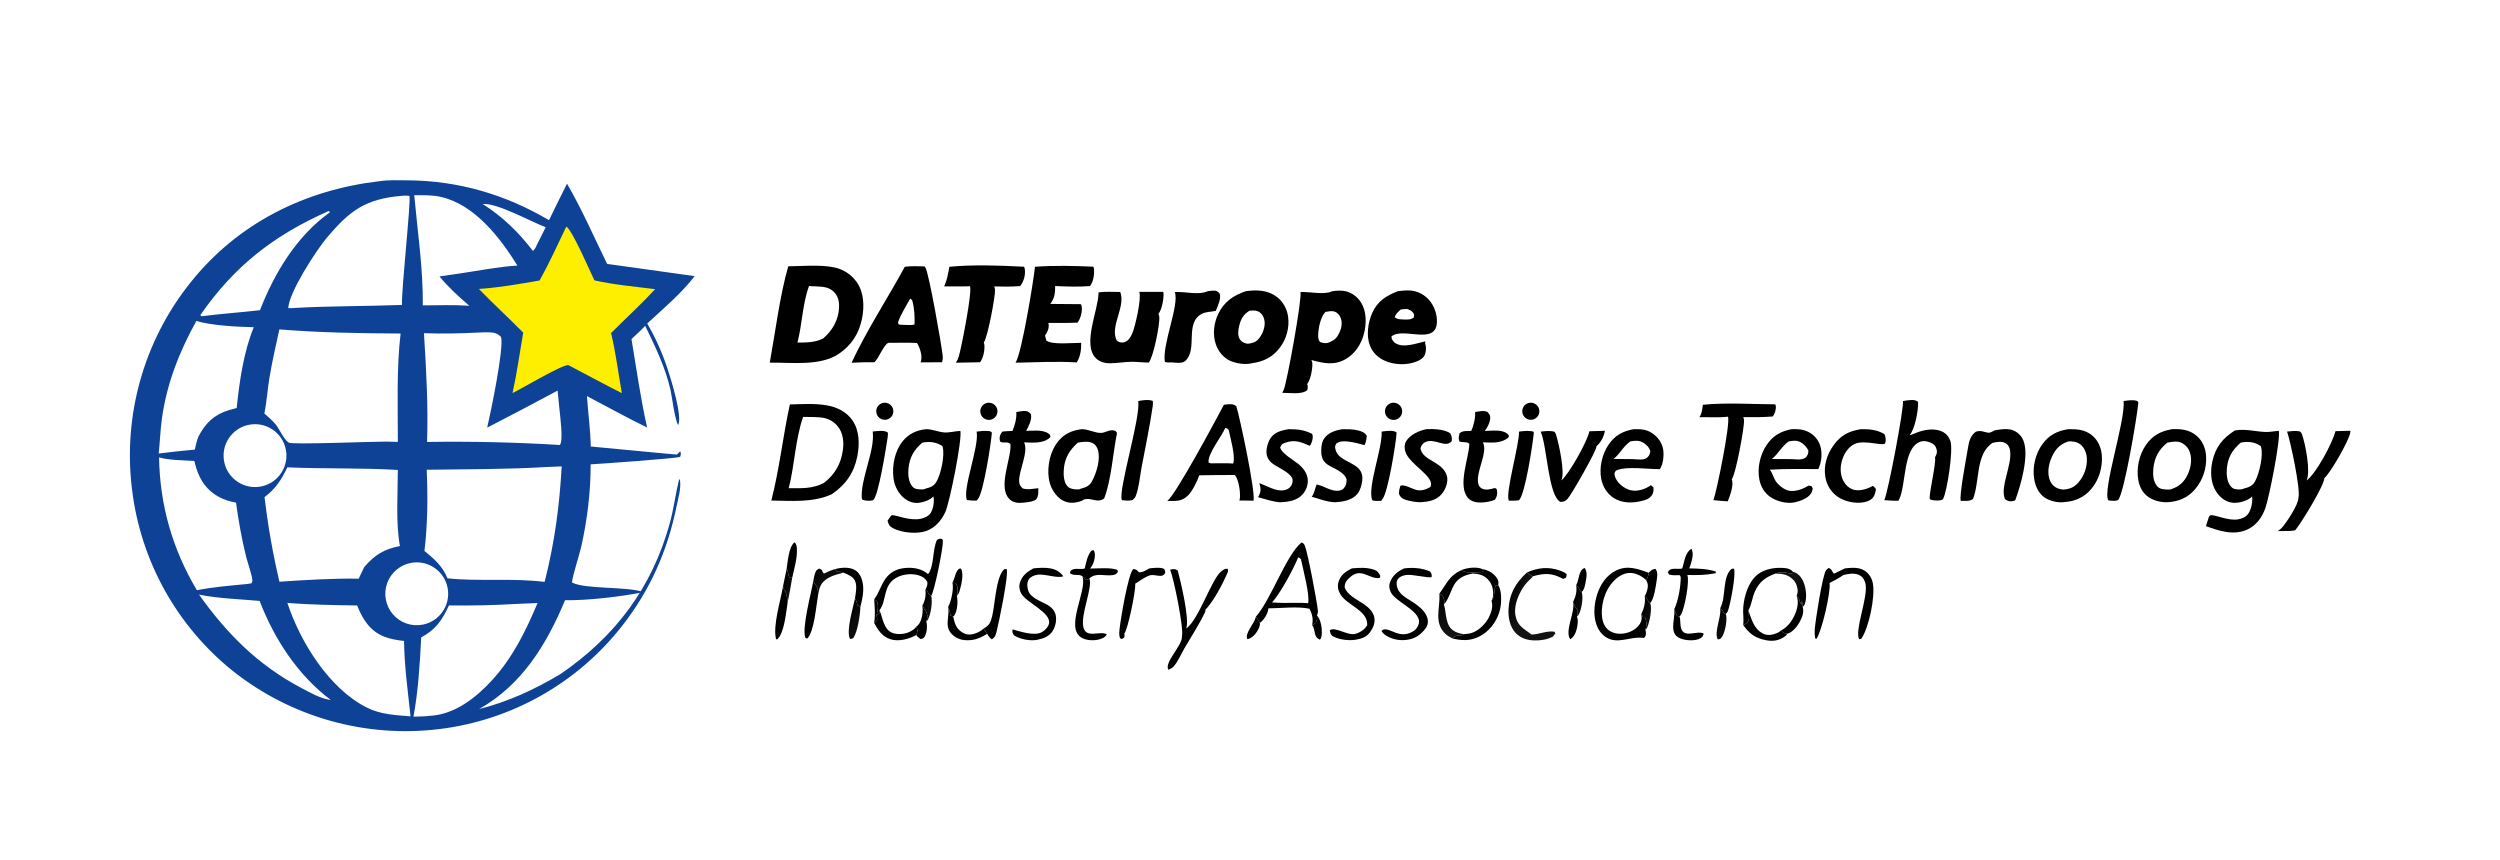 <?xml version="1.0" encoding="utf-8" ?>
<svg xmlns="http://www.w3.org/2000/svg" xmlns:xlink="http://www.w3.org/1999/xlink" width="730" height="251">
	<path fill="#0D4296" d="M110.83 52.906C113.44 52.509 116.419 52.637 119.061 52.655C133.872 52.756 147.575 56.788 160.314 64.295C162.038 60.727 163.789 57.173 165.569 53.633C169.932 61.135 173.472 69.261 177.28 77.061L202.853 80.628C198.931 85.717 193.688 90.113 188.987 94.467C191.407 98.622 193.385 103.02 194.888 107.587C195.915 110.654 199.308 121.545 198.04 124.094C197.109 122.97 196.204 115.754 195.806 113.953C194.363 107.432 191.293 101.112 188.389 95.133C187.156 96.5 185.737 97.734 184.396 98.995C185.828 107.591 187.041 116.337 188.959 124.832C183.034 121.97 177.235 118.703 171.394 115.662C171.717 120.573 172.405 125.454 172.508 130.381C174.94 130.57 197.521 132.8 197.647 132.732C198.107 132.482 198.028 132.055 198.689 131.854C198.891 132.571 198.826 132.72 198.594 133.395C197.817 133.849 174.685 135.488 172.468 135.588C172.504 143.516 171.461 151.926 169.719 159.653C169.181 162.04 167.069 168.475 167.027 170.09C170.806 172.108 182.721 171.183 187.811 172.846L187.932 172.887C181.772 174.176 171.253 175.41 165.001 175.253C159.594 188.209 152.424 199.995 139.867 207.06C148.429 204.886 156.053 201.357 163.623 196.849C179.64 185.881 190.275 171.773 195.519 152.995C196.728 148.667 197.246 144.211 198.317 139.86C198.427 140.029 198.562 140.168 198.587 140.371C198.884 142.781 198.031 145.496 197.554 147.855C194.932 160.817 189.805 172.394 181.61 182.825C168.516 199.512 149.341 210.325 128.288 212.891C106.753 215.532 85.056 209.439 68.042 195.971C51.635 182.825 41.044 163.763 38.548 142.885C35.869 121.344 41.98 99.633 55.499 82.653C69.307 65.237 88.952 55.446 110.83 52.906ZM124.594 137.17C124.95 144.819 124.869 153.27 123.942 160.866C126.766 163.204 129.281 165.336 130.646 168.86C139.549 169.858 149.631 168.723 159.03 169.917C161.922 158.637 163.363 147.804 164.012 136.193L159.875 136.354C148.137 137.075 136.348 136.983 124.594 137.17ZM77.198 120.745C78.278 121.716 79.508 122.726 80.431 123.848C81.606 125.277 82.832 128.245 84.276 129.23C85.275 129.911 108.918 128.913 112.726 128.946L116.171 129.032C116.177 118.643 115.765 107.702 116.975 97.388C105.202 97.331 93.314 97.144 81.573 96.187C80.538 100.943 79.428 105.688 78.651 110.495C78.103 113.888 77.88 117.386 77.198 120.745ZM56.742 134.608C53.431 134.373 49.639 134.444 46.447 133.56C46.678 147.537 50.348 160.318 57.49 172.342C62.336 171.381 67.361 170.995 72.277 170.517L73.431 170.322C73.5 170.156 73.676 169.856 73.692 169.689C73.806 168.542 72.234 164.031 71.886 162.636C70.588 157.427 69.653 152.074 68.917 146.755C65.269 146.192 61.859 144.435 59.638 141.427C58.139 139.398 57.319 137.043 56.742 134.608ZM74.105 95.546C69.922 95.483 61.122 95.022 57.358 93.69C52.352 102.69 48.669 112.07 47.268 122.327C46.808 125.689 46.708 129.069 46.337 132.432C49.846 131.983 53.363 131.6 56.886 131.283C57.174 129.981 57.455 128.717 57.935 127.467C60.071 123.49 62.476 121.083 66.877 119.745C67.617 119.52 68.363 119.317 69.115 119.136C69.9 111.418 71.142 102.756 74.105 95.546ZM59.249 92.302C64.8 91.593 70.359 91.216 75.912 90.579C80.127 79.732 86.68 68.837 96.305 62.021L96.146 61.693L95.918 61.638C79.988 68.703 68.446 77.65 58.493 92.013L58.822 92.33L59.249 92.302ZM117.216 57.19C106.787 58.091 102.183 61.408 95.464 69.389C92.245 73.212 84.389 85.365 84.164 89.971C84.859 90.012 85.48 90.001 86.171 89.904C96.587 89.346 106.972 89.421 117.38 89.046C117.164 84.621 120.106 58.3 119.531 57.193C118.726 57.103 118.021 57.094 117.216 57.19ZM116.777 159.445C115.531 152.67 116.157 144.177 116.168 137.224C105.462 136.582 94.64 136.935 83.902 136.463C82.232 140.013 80.436 142.781 77.235 145.161C78.246 153.574 79.653 161.606 81.59 169.859C89.268 169.359 97.057 168.845 104.751 168.975C105.283 167.852 105.787 166.699 106.356 165.596C109.374 162.038 112.167 160.324 116.777 159.445ZM134.344 79.843C139.851 79.034 145.537 77.875 151.085 77.545C146.036 69.407 138.648 59.8 128.824 57.516C126.234 56.913 123.602 57.003 120.959 57.008C121.926 67.597 123.573 78.537 123.462 89.168C127.969 89.155 132.554 88.972 137.049 89.278C133.97 86.667 130.901 83.834 128.32 80.724L134.344 79.843ZM140.95 59.564C146.867 63.355 151.334 67.713 155.617 73.275C156.199 72.733 156.449 72.239 156.757 71.515L159.342 66.353C155.111 64.782 145.202 59.212 140.95 59.564ZM142.255 124.877C143.241 120.672 147.219 101.596 146.308 98.401C145.359 97.391 144.376 97.094 143.014 97.05C141.751 97.008 140.477 97.068 139.215 97.127C134.111 97.382 128.906 97.488 123.796 97.292C124.457 107.732 125.062 118.612 124.701 129.049C137.635 128.85 150.572 129.146 163.483 129.936C164.572 128.63 163.501 121.096 163.327 119.18C163.169 117.471 163.002 115.763 162.826 114.056C155.998 117.718 149.141 121.325 142.255 124.877ZM96.555 204.356C87.016 197.228 80.027 186.531 75.822 175.47C70.038 174.934 63.789 174.793 58.11 173.619C66.283 185.09 75.324 194.174 87.867 200.824C90.212 202.067 93.345 203.838 95.962 204.294C96.164 204.329 96.351 204.346 96.555 204.356ZM72.639 124.047C67.644 125.06 64.431 129.95 65.483 134.938C66.535 139.925 71.448 143.101 76.426 142.011C81.35 140.932 84.483 136.083 83.442 131.149C82.402 126.216 77.579 123.045 72.639 124.047ZM131.102 176.785C129.095 181.07 127.282 183.825 122.989 186.117C122.617 193.722 122.122 201.77 120.736 209.26C122.269 209.195 123.904 209.239 125.419 209.028C132.714 208.691 138.97 203.786 143.731 198.564C149.73 191.983 153.544 184.225 156.962 176.088L151.04 176.334C144.402 176.727 137.751 176.878 131.102 176.785ZM120.245 164.325C116.966 164.847 114.225 167.1 113.077 170.217C111.929 173.333 112.554 176.826 114.71 179.351C116.867 181.877 120.219 183.04 123.476 182.392C128.379 181.418 131.601 176.696 130.721 171.774C129.84 166.851 125.183 163.539 120.245 164.325ZM83.909 176.037C87.66 187.442 96.107 201.082 107.107 206.608C111.203 208.666 115.418 208.79 119.879 209.175C119.102 201.91 118.066 194.469 117.984 187.159C113.63 186.678 110.111 185.79 107.265 182.226C105.968 180.6 105.05 178.725 104.287 176.802C97.527 176.681 90.644 176.612 83.909 176.037Z"/>
	<path fill="#FEEE00" d="M165.357 66.17C166.956 66.872 172.373 79.401 173.568 81.86C179.275 83.172 185.488 83.693 191.308 84.432C187.214 88.876 182.696 92.992 178.417 97.261C179.841 102.967 180.535 109.008 181.577 114.805C176.325 112.146 171.139 109.33 165.927 106.592C163.829 106.622 152.416 113.438 149.652 114.785C150.947 108.99 151.757 102.982 152.779 97.126C148.531 92.802 144.044 88.739 139.834 84.367C145.698 83.979 151.766 82.918 157.558 81.902C160.417 76.808 162.827 71.433 165.357 66.17Z"/>
	<path d="M230.171 77.763C234.409 77.712 239.141 77.254 243.306 78.024C246.107 78.517 248.596 80.109 250.218 82.445C252.275 85.456 252.408 89.414 251.739 92.887C250.878 97.352 248.647 100.816 244.891 103.348C239.438 106.98 231.049 105.818 224.776 105.887C226.412 96.937 227.693 86.362 230.171 77.763ZM232.86 100.035C235.516 100.002 237.893 100.056 240.347 98.852C243.044 96.506 244.743 93.639 245.001 89.994C245.112 88.429 244.831 86.742 243.768 85.527C242.231 83.767 240.364 83.714 238.204 83.617C237.547 83.588 236.862 83.609 236.211 83.523C234.343 88.741 234.234 94.656 232.86 100.035Z"/>
	<path d="M230.638 118.099C234.217 118.009 238.012 117.735 241.547 118.38C244.489 118.917 247.257 120.291 248.967 122.824C250.99 125.819 251.011 129.779 250.343 133.206C249.393 138.074 246.933 141.561 242.877 144.315C237.338 146.833 231.162 146.226 225.224 146.16C227.6 136.984 228.607 127.375 230.638 118.099ZM230.303 142.56C233.938 142.559 237.325 142.785 240.619 140.981C243.786 138.559 245.589 135.381 246.123 131.406C246.444 129.021 246.2 126.464 244.65 124.517C243.421 122.974 241.654 122.098 239.705 121.901C238.001 121.729 236.23 121.778 234.515 121.734C232.22 128.224 232.05 135.837 230.303 142.56Z"/>
	<path d="M389.033 85.033C390.339 84.868 391.636 84.743 392.936 85.047C394.843 85.493 396.44 86.744 397.462 88.396C399.077 91.006 399.026 94.506 398.29 97.385C397.511 100.434 395.729 103.245 392.963 104.84C389.567 106.799 386.471 106.089 382.92 105.125C383.059 105.378 383.16 105.646 383.189 105.935C383.341 107.494 382.685 110.937 381.697 112.133C381.935 112.85 381.908 113.198 381.725 113.917C380.094 115.317 376.529 114.676 374.419 114.704C374.566 114.439 374.7 114.169 374.823 113.893C375.846 111.581 380.301 86.758 379.729 85.275C382.369 85.133 386.776 86.191 389.033 85.033ZM388.245 99.888C389.74 99.323 390.462 98.536 391.126 97.088C391.727 95.777 392.027 94.246 391.491 92.86C391.182 92.063 390.617 91.335 389.795 91.028C388.924 90.704 387.9 90.925 387.018 91.094C385.602 92.47 384.909 95.973 384.908 97.934C384.907 98.669 384.959 99.244 385.408 99.845C386.245 100.184 387.286 100.382 388.156 99.945C388.187 99.93 388.215 99.907 388.245 99.888Z"/>
	<path d="M652.609 125.678C655.859 125.167 658.342 125.999 661.495 126.138C662.71 126.191 664.171 125.886 665.413 125.794C665.974 128.319 662.557 145.38 661.485 148.373C660.539 151.015 658.891 153.394 656.279 154.598C652.24 156.46 648.038 155.044 644.131 153.629L645.022 150.864C645.099 150.798 645.449 150.445 645.516 150.436C646.821 150.257 650.545 152.123 653.474 151.66C654.629 151.477 655.823 150.97 656.509 149.973C657.361 148.737 657.853 146.429 657.608 144.963C657.401 145.177 657.181 145.372 656.931 145.534C655.433 146.505 653.116 147.08 651.377 146.719C649.586 146.348 648.06 145.04 647.101 143.523C645.451 140.913 645.384 137.54 646.039 134.605C646.96 130.48 649.108 127.892 652.609 125.678ZM655.219 142.657C656.626 142.28 657.686 141.953 658.451 140.597C659.691 138.398 660.979 132.905 660.207 130.482C660.184 130.408 660.157 130.336 660.132 130.263C658.404 129.06 656.589 128.838 654.534 129.202L654.306 129.243C651.815 131.356 650.5 133.616 650.234 136.922C650.097 138.625 650.274 140.752 651.447 142.079C652.123 142.843 652.846 142.893 653.836 142.931C654.354 142.951 654.75 142.878 655.219 142.657Z"/>
	<path d="M270.422 125.321C272.397 125.329 273.946 126.159 275.822 126.278C277.183 126.364 278.978 125.875 280.431 125.828C280.967 128.469 277.324 146.641 276.038 149.499C274.949 151.92 273.104 154.057 270.576 155.007C267.849 156.032 263.362 155.577 260.813 154.273C259.687 153.697 259.554 153.213 259.157 152.09C259.306 151.851 259.459 151.615 259.615 151.38C259.711 151.239 260.291 150.452 260.423 150.433C261.488 150.276 265.521 152.172 268.829 151.489C269.926 151.263 271.193 150.724 271.797 149.718C272.509 148.532 272.915 146.278 272.54 144.945C271.659 145.979 269.721 146.639 268.405 146.811C266.802 147.021 265.335 146.503 264.083 145.514C262.201 144.028 261.141 141.781 260.874 139.428C260.473 135.885 261.283 131.666 263.572 128.85C265.366 126.642 267.641 125.617 270.422 125.321ZM270.26 142.678C271.688 142.309 272.666 141.99 273.456 140.639C274.76 138.406 275.942 132.936 275.242 130.455C275.221 130.38 275.196 130.306 275.174 130.232C273.329 129.074 271.462 128.842 269.333 129.24C266.848 131.353 265.556 133.605 265.271 136.887C265.123 138.582 265.254 140.683 266.392 142.033C266.987 142.738 267.579 142.825 268.465 142.887C269.073 142.929 269.722 143.015 270.26 142.678Z"/>
	<path d="M264.204 77.9C266.071 77.639 268.019 77.755 269.902 77.777C270.038 77.903 270.185 78.052 270.271 78.218C271.345 80.303 274.929 100.658 275.271 103.922C275.339 104.571 275.264 105.156 275.065 105.778L268.784 105.812C268.839 105.69 268.896 105.584 268.93 105.455C269.363 103.817 268.626 101.534 267.762 100.157C265.02 100.002 262.203 100.116 259.453 100.108C258.161 100.384 256.581 104.695 255.319 105.782C253.086 105.758 250.885 105.781 248.656 105.918C253.124 96.317 259.136 87.223 264.204 77.9ZM262.968 94.816C263.992 94.81 266.145 95.067 267.041 94.749C267.12 92.363 267.024 89.972 266.35 87.668L265.786 87.165C264.552 89.418 263.041 91.746 262.203 94.175L262.419 94.746L262.968 94.816Z"/>
	<path d="M363.741 85.033C366.946 84.585 370.123 84.66 372.808 86.677C374.698 88.097 375.817 90.202 376.132 92.528C376.558 95.675 375.62 99.025 373.703 101.543C371.597 104.307 368.899 105.622 365.524 106.069C363.685 106.573 360.941 106.139 359.213 105.361C357.255 104.479 355.772 102.652 355.062 100.65C354.028 97.733 354.42 94.35 355.757 91.596C357.474 88.059 360.138 86.296 363.741 85.033ZM364.782 100.326C366.244 100.069 367.007 99.716 367.876 98.49C368.872 97.085 369.511 95.266 369.211 93.536C369.052 92.624 368.63 91.76 367.862 91.212C366.936 90.551 365.936 90.636 364.86 90.737C363.066 91.797 362.349 93.129 361.855 95.088C361.56 96.256 361.335 97.9 361.979 98.988C362.426 99.742 363.1 100.09 363.938 100.308C364.209 100.378 364.508 100.356 364.782 100.326Z"/>
	<path d="M302.218 77.902C307.811 77.472 313.658 77.629 319.261 77.871C319.381 78.152 319.449 78.43 319.469 78.734C319.564 80.215 319.24 82.385 318.253 83.537C314.916 83.797 311.445 83.681 308.101 83.517C308.135 85.579 307.954 87.015 306.69 88.744L315.636 88.819C315.744 89.044 315.812 89.261 315.855 89.508C316.108 90.954 315.512 93.059 314.639 94.204C311.798 94.334 308.966 94.315 306.124 94.293C306.159 94.434 306.175 94.486 306.197 94.643C306.372 95.864 305.852 97.006 305.149 97.963L305.513 99.413C307.183 100.788 313.386 100.076 315.702 100.106C315.77 102.032 315.46 104.183 314.401 105.82C308.541 105.476 302.405 105.781 296.527 105.913L296.649 105.706C298.38 102.805 301.759 82.284 302.218 77.902Z"/>
	<path d="M315.863 125.322C317.854 125.321 319.712 126.451 321.493 126.413C322.69 126.387 323.92 125.408 325.212 125.688C325.781 125.811 325.865 125.976 326.169 126.433C324.98 132.235 324.502 140.251 322.41 145.55C320.525 146.982 318.845 145.335 316.803 145.774C316.733 145.788 316.664 145.806 316.595 145.822C315.84 146.399 314.74 146.615 313.812 146.756C312.286 146.975 310.737 146.559 309.526 145.605C307.673 144.166 306.526 141.851 306.227 139.55C305.773 136.039 306.648 131.827 308.862 129.013C310.69 126.69 312.994 125.665 315.863 125.322ZM315.533 142.723C317.042 142.284 318.054 141.992 318.857 140.524C320.162 138.136 321.401 134.151 320.603 131.442C320.35 130.585 319.939 129.878 319.142 129.438C317.902 128.755 316.072 129.004 314.739 129.243C312.183 131.538 310.814 133.868 310.611 137.347C310.523 138.846 310.654 140.869 311.723 142.017C312.476 142.826 313.998 142.981 315.07 142.896C315.255 142.882 315.374 142.809 315.533 142.723Z"/>
	<path d="M634.215 125.322C636.82 125.206 639.237 125.434 641.33 127.18C643.148 128.696 644.005 130.826 644.175 133.136C644.409 136.717 643.223 140.246 640.875 142.959C638.729 145.392 636.141 146.446 632.958 146.648C631.03 146.744 628.926 146.206 627.326 145.117C625.682 143.999 624.762 142.208 624.402 140.293C623.753 136.846 624.593 132.855 626.585 129.969C628.555 127.113 630.873 125.929 634.215 125.322ZM634.196 142.76C636.356 142.025 637.719 140.753 638.731 138.723C639.706 136.766 640.175 134.177 639.439 132.07C639.007 130.831 638.151 129.839 636.958 129.285C635.633 128.67 634.256 129.022 632.878 129.243C630.348 131.287 629.127 133.524 628.78 136.769C628.6 138.461 628.709 140.524 629.829 141.888C630.582 142.804 631.494 142.859 632.604 142.941C633.184 142.983 633.652 143.006 634.196 142.76Z"/>
	<path d="M603.893 125.322C606.482 125.28 608.839 125.424 610.915 127.154C612.651 128.6 613.545 130.698 613.728 132.916C614.016 136.388 612.919 140.112 610.655 142.776C608.632 145.157 606.102 146.344 603.018 146.581C601.235 146.934 598.556 146.326 597.073 145.316C595.269 144.089 594.334 141.997 593.989 139.903C593.414 136.414 594.312 132.52 596.403 129.665C598.347 127.011 600.706 125.835 603.893 125.322ZM602.349 142.958C604.293 142.85 605.573 142.362 606.904 140.87C608.586 138.984 609.559 136.172 609.353 133.648C609.235 132.198 608.637 130.705 607.479 129.781C606.492 128.992 605.251 128.825 604.019 128.887C601.947 129.518 600.575 130.701 599.551 132.593C598.418 134.688 597.714 137.392 598.387 139.74C598.723 140.912 599.362 141.807 600.436 142.401C601.032 142.731 601.681 142.861 602.349 142.958Z"/>
	<path d="M408.167 85.033C409.319 84.865 410.565 84.76 411.73 84.818C413.776 84.92 415.852 85.993 417.213 87.504C418.821 89.287 419.737 91.919 419.567 94.318C419.102 100.872 409.533 95.373 406.303 98.261L406.413 99.022C406.693 99.447 406.997 99.919 407.433 100.198C409.843 101.739 413.668 100.218 416.183 99.669L416.133 100.362C416.529 101.213 416.422 102.598 416.101 103.46C415.69 104.562 414.748 105.099 413.713 105.529C410.929 106.687 407.323 106.583 404.554 105.42C402.519 104.566 400.875 103.051 400.048 100.972C398.885 98.049 399.44 94.202 400.685 91.386C402.196 87.972 404.792 86.318 408.167 85.033ZM410.179 93.304C411.316 93.276 411.896 93.402 412.83 92.685C412.929 91.962 413.008 91.82 412.56 91.234C412.154 90.704 411.587 90.48 410.987 90.232C410.324 90.248 409.67 90.252 409.017 90.381C408.221 91.142 407.594 91.558 407.264 92.639C408.126 93.36 409.082 93.223 410.179 93.304Z"/>
	<path d="M320.769 85.389C322.78 85.074 325.066 85.267 327.11 85.258C328.689 89.322 324.52 94.654 325.783 98.706C325.959 99.27 326.16 99.57 326.708 99.832C327.178 100.057 328.011 100.057 328.483 99.87C329.51 99.463 330.168 98.403 330.594 97.431C331.469 95.438 333.388 87.057 332.669 85.233C334.992 85.245 337.314 85.244 339.636 85.232C339.696 85.386 339.744 85.501 339.751 85.67C339.818 87.319 339.291 90.39 338.263 91.653C338.376 91.917 338.481 92.202 338.508 92.491C338.722 94.735 336.818 104.135 335.45 105.876C333.785 105.867 332.124 105.628 330.467 105.645C328.377 105.667 326.295 106.049 324.198 106.071C322.635 106.088 321.044 105.688 319.93 104.531C316.006 100.456 320.712 90.504 320.769 85.598C320.77 85.528 320.769 85.458 320.769 85.389Z"/>
	<path d="M357.383 118.19C357.748 118.14 358.113 118.097 358.479 118.063C359.514 117.973 360.231 117.978 361.023 118.64C362.159 122.478 366.571 143.287 366.048 146.192L361.901 146.145C361.98 145.879 362.038 145.613 362.06 145.336C362.205 143.566 361.711 140.042 360.572 138.699C357.092 138.697 353.611 138.729 350.132 138.793C349.756 140.352 348.041 143.553 346.938 144.637C345.026 146.517 343.353 146.279 340.837 146.273C343.346 144.473 354.971 122.726 357.383 118.19ZM354.287 135.286C356.202 135.297 358.188 135.199 360.093 135.355C360.83 133.312 359.255 127.806 358.778 125.538C358.391 125.117 358.331 125.089 357.772 124.962C356.7 127.521 352.581 132.501 352.904 135.061C353.408 135.307 353.732 135.333 354.287 135.286Z"/>
	<path d="M277.212 77.901C284.205 77.223 291.993 77.515 299.02 77.887C299.131 78.118 299.214 78.356 299.247 78.61C299.476 80.338 298.943 82.153 297.915 83.528C295.371 83.749 292.862 83.697 290.314 83.636C290.425 83.944 290.513 84.258 290.543 84.585C290.697 86.28 288.371 98.697 287.265 99.997C287.335 100.188 287.389 100.38 287.416 100.582C287.629 102.137 287.129 104.532 286.18 105.78L279.069 105.91C279.49 105.357 279.76 104.779 279.959 104.114C280.738 101.515 283.985 85.012 283.226 83.591C280.727 83.673 278.201 83.587 275.698 83.628C275.712 83.599 275.726 83.57 275.739 83.54C276.553 81.694 276.871 79.882 277.212 77.901Z"/>
	<path d="M523.115 125.322C524.794 125.237 526.467 125.331 527.993 126.097C529.659 126.917 530.925 128.374 531.506 130.138C532.169 132.212 531.912 135.027 530.941 136.965C526.227 136.961 521.487 136.86 516.78 137.146C517.574 138.143 517.817 139.402 518.488 140.468C519.173 141.558 520.953 142.971 522.224 143.256C524.147 143.686 526.488 142.813 528.099 141.784L528.986 141.955L529.328 142.669C529.223 143.161 529.096 143.656 528.822 144.084C527.912 145.502 525.656 146.338 524.054 146.682C521.844 147.157 518.942 146.448 517.067 145.204C515.252 144 514.159 142.16 513.738 140.055C513.069 136.708 513.929 132.81 515.824 129.987C517.671 127.235 519.918 125.958 523.115 125.322ZM517.381 134.032L523.173 134.062C524.563 134.131 526.163 134.433 527.342 133.555C527.926 132.686 528.062 132.521 528.034 131.474C527.347 130.273 526.274 129.131 524.882 128.777C524.104 128.578 523.102 128.772 522.31 128.887C520.242 130.331 519.295 132.504 517.381 134.032Z"/>
	<path d="M477.025 125.322C479.079 125.277 480.835 125.344 482.588 126.587C484.154 127.698 485.36 129.361 485.65 131.285C485.902 132.958 485.684 135.608 484.661 136.995C481.323 137.018 475.215 136.129 472.279 137.23C471.677 137.456 471.665 137.663 471.41 138.238C471.489 139.111 471.752 139.751 472.258 140.47C473.216 141.832 474.891 142.958 476.548 143.22C478.397 143.513 480.575 142.771 482.064 141.672L482.816 142.327C482.847 143.091 482.853 143.793 482.44 144.466C481.664 145.73 480.392 146.046 479.034 146.36C476.403 146.967 473.505 146.896 471.173 145.391C469.212 144.125 468 142.085 467.562 139.822C466.922 136.511 467.812 132.593 469.712 129.823C471.567 127.116 473.854 125.893 477.025 125.322ZM471.162 134.007L476.835 134.064C477.949 134.115 480.055 134.459 480.93 133.658C481.588 133.056 481.753 132.616 481.908 131.773C481.535 130.572 480.714 129.731 479.609 129.143C478.474 128.538 477.306 128.67 476.087 128.887C474.003 130.274 473.088 132.499 471.162 134.007Z"/>
	<path d="M555.661 117.121C556.328 116.951 557.061 116.875 557.75 116.825C558.635 116.761 559.405 116.775 560.076 117.352C560.182 119.824 559.189 125.304 557.556 127.141C558.375 126.898 559.175 126.499 559.982 126.205C562.165 125.409 565.017 124.987 567.179 126.051C568.324 126.614 569.116 127.609 569.526 128.806C570.395 131.345 568.595 143.398 567.388 145.665C567.232 145.959 567.049 145.969 566.732 146.05C565.982 146.242 564.194 146.201 563.559 145.781C562.943 145.374 565.445 135.325 565.028 133.522C565.451 132.75 565.743 132.142 565.483 131.234C565.251 130.424 565.026 129.931 564.263 129.521C563.222 128.961 561.978 128.576 560.816 128.955C555.502 130.685 556.701 141.921 554.421 146.106C554.404 146.138 554.386 146.169 554.369 146.201C553.029 146.283 551.565 146.105 550.217 146.047C551.343 143.655 556.002 119.043 555.661 117.121Z"/>
	<path d="M582.402 125.678C584.035 125.359 586.124 125.034 587.725 125.616C589.096 126.119 590.199 127.166 590.773 128.509C592.658 132.829 590.036 141.812 588.44 146.103C588.23 146.191 588.011 146.275 587.786 146.319C586.802 146.512 586.267 146.295 585.481 145.776C583.866 142.36 587.596 135.725 586.946 131.579C586.818 130.768 586.5 129.997 585.804 129.516C584.604 128.687 583.106 129.066 581.788 129.327C576.802 132.676 578.145 140.545 576.123 145.675C575.126 146.464 573.822 146.221 572.567 146.259C571.963 145.095 574.309 132.934 574.602 131.036C574.906 129.071 575.27 127.274 576.964 126.042C578.006 125.745 578.581 125.849 579.608 126.149C580.972 126.548 581.164 126.353 582.402 125.678Z"/>
	<path d="M667.828 126.035C669.112 125.878 670.265 125.737 671.555 125.972C671.856 126.198 672.041 126.416 672.167 126.771C673.178 129.613 674.756 137.602 673.539 140.309C676.486 138.013 681.021 129.421 681.972 125.899L686.323 125.786C686.317 125.986 686.293 126.182 686.263 126.38C685.934 128.592 680.391 138.308 678.715 139.584C678.727 141.679 671.846 152.948 670.179 154.86C668.633 155.167 666.722 155.019 665.13 155.067C665.563 154.793 665.97 154.468 666.314 154.088C667.642 152.624 671.228 147.22 671.137 145.324C671.855 143.107 668.776 128.664 667.828 126.035Z"/>
	<path d="M366.71 180.086C371.103 175.155 375.53 162.105 380.031 158.408C380.636 158.637 380.752 158.773 381.018 159.374C381.855 161.265 384.65 176.102 384.835 178.44C384.869 178.87 384.716 179.314 384.554 179.706C384.657 180.732 384.635 180.973 384.181 181.906C383.847 182.107 383.507 182.343 383.147 182.491C383.525 180.876 383.152 179.185 382.366 177.752C378.89 177 373.963 177.626 370.34 177.637C370.346 177.808 370.351 177.779 370.322 177.984C370.125 179.365 368.999 181.126 367.856 181.9C367.586 181.183 367.185 180.675 366.71 180.086ZM371.445 175.913C372.581 175.964 373.757 176.086 374.891 176.054C377.223 176.071 379.653 175.941 381.971 176.127C382.546 173.884 380.416 165.89 379.879 163.311C379.579 163.008 379.491 162.858 379.069 162.757C377.623 166.28 373.995 173.037 371.445 175.913Z"/>
	<path d="M497.242 118.191C504.099 117.512 511.462 118.026 518.374 118.061C518.489 118.332 518.578 118.62 518.561 118.917C518.509 119.812 518.242 120.998 517.583 121.619C514.72 121.831 511.903 121.848 509.035 121.802C509.136 122.114 509.256 122.447 509.266 122.779C509.334 124.879 506.854 138.54 505.674 139.94C506.352 141.726 505.151 144.692 504.51 146.39C503.113 146.339 501.7 146.166 500.307 146.04L500.355 145.917C501.272 143.502 505.361 123.456 504.566 121.661C501.929 122.014 498.895 121.765 496.214 121.823C496.975 120.748 497.059 119.46 497.242 118.191Z"/>
	<path d="M352.646 85.033C353.258 84.959 353.916 84.854 354.534 84.863C355.389 84.875 355.657 85.189 356.179 85.78C356.605 87.268 355.579 89.359 355.017 90.753C353.656 91.102 352.176 90.98 350.907 91.654C345.817 94.36 349.867 102.049 346.058 105.425C345.139 106.239 343.247 105.886 342.098 105.813C341.391 105.867 340.837 105.898 340.148 105.688C339.235 100.8 344.446 89.019 343.039 85.279C346.171 85.079 349.857 86.273 352.646 85.033Z"/>
	<path d="M296.762 120.328C297.578 120.191 298.52 119.962 299.346 120.008C300.205 120.056 300.448 120.325 301.004 120.915C301.437 122.474 300.362 124.44 299.654 125.813C301.578 125.776 304.2 125.438 305.901 126.437C306.473 126.773 306.578 126.882 306.741 127.519C306.662 127.653 306.607 127.744 306.489 127.848C304.491 129.602 301.508 129.222 299.046 129.171C300.384 132.01 297.529 137.241 297.588 140.445C297.608 141.504 297.901 141.895 298.609 142.611C300.162 143.096 301.633 142.7 303.211 142.553L303.173 143.21C303.191 144.239 303.175 144.903 302.61 145.783C301.599 146.57 299.955 146.644 298.716 146.785C297.436 146.93 296.05 146.836 295.021 145.97C291.004 142.59 295.459 133.838 295.049 129.63C294.111 128.767 293.182 129.583 292.067 128.973C291.987 128.711 291.907 128.434 291.89 128.159C291.841 127.321 292.178 126.608 292.711 126.017C293.688 125.908 294.648 125.858 295.631 125.84C296.339 124.21 296.913 122.112 296.762 120.328Z"/>
	<path d="M430.723 120.33C431.909 120.142 433.288 119.736 434.397 120.327C434.762 120.824 435.106 121.16 435.149 121.801C435.23 123.024 434.334 124.923 433.562 125.828C435.105 125.8 437.199 125.54 438.681 125.951C439.533 126.187 440.184 126.49 440.642 127.267L440.356 127.879C438.011 129.557 435.719 129.225 432.999 129.163C434.596 132.205 430.796 137.789 431.667 141.271C431.814 141.857 432.135 142.333 432.66 142.625C433.831 143.278 435.314 142.838 436.517 142.486L437.019 142.791C437.063 142.939 437.098 143.087 437.124 143.24C437.3 144.284 437.077 145.092 436.511 145.925C435.219 146.492 433.531 146.75 432.123 146.741C430.885 146.733 429.576 146.391 428.712 145.452C425.486 141.946 428.915 133.81 429.055 129.614C428.474 128.909 427.108 129.252 426.152 128.921C425.797 127.916 425.968 127.544 426.185 126.52C427.198 125.657 428.313 125.912 429.61 125.832C430.306 124.275 430.865 122.036 430.723 120.33Z"/>
	<path d="M416.428 125.322C418.47 125.2 421.816 125.302 423.501 126.551C423.905 127.384 424.006 127.88 423.907 128.801C422.073 131.05 418.906 127.733 416.127 129.118C415.363 129.498 415.055 130.1 414.776 130.869C415.177 133.643 418.721 134.547 420.672 136.25C421.689 137.139 422.546 138.388 422.619 139.774C422.702 141.351 421.915 143.219 420.863 144.388C419.274 146.155 417.052 146.521 414.813 146.649C413.362 146.649 411.922 146.381 410.533 145.969C409.69 145.719 409.04 145.325 408.634 144.525C408.281 143.831 408.716 142.53 408.927 141.831C409.986 141.351 412.313 142.74 413.549 143.056C414.991 143.424 416.415 142.955 417.654 142.218C419.286 139.186 411.386 135.646 410.33 131.767C410.062 130.783 410.048 129.755 410.587 128.857C411.777 126.874 414.29 125.816 416.428 125.322Z"/>
	<path d="M376.182 125.322C378.843 125.335 380.741 125.475 383.129 126.69C383.191 126.82 383.255 126.967 383.281 127.109C383.453 128.053 383.035 129.437 382.489 130.199C379.894 129.035 377.987 128.256 375.158 129.324C374.206 129.684 374.2 129.797 373.802 130.689C374.405 132.513 377.478 134.175 378.96 135.366C380.438 136.553 381.683 138.038 381.867 140C382.009 141.514 381.4 143.171 380.401 144.306C378.709 146.229 376.218 146.54 373.82 146.671C371.673 146.514 369.432 145.747 367.359 145.184C367.423 145.071 367.488 144.958 367.549 144.844C368.269 143.492 368.161 142.494 367.725 141.065C369.894 141.848 372.493 143.526 374.878 143.161C375.757 143.026 376.518 142.607 377.013 141.854C377.339 141.359 377.545 140.501 377.409 139.926C377.005 138.22 373.646 136.706 372.216 135.806C371.047 135.071 370.169 134.171 369.884 132.774C369.582 131.297 370.187 129.184 370.999 127.946C372.182 126.142 374.21 125.7 376.182 125.322Z"/>
	<path d="M391.914 125.322C393.456 125.325 395.033 125.302 396.538 125.679C397.616 125.949 398.524 126.298 399.092 127.261C399.011 128.273 398.895 129.061 398.452 129.98C396.869 129.546 395.285 129.117 393.65 128.935C392.42 128.798 391.152 128.766 390.143 129.581C389.993 129.957 389.816 130.243 389.859 130.653C390.214 134.082 394.105 134.581 396.316 136.429C397.174 137.147 397.713 138.094 397.799 139.217C397.913 140.712 397.309 143.139 396.298 144.295C394.711 146.109 392.127 146.525 389.862 146.66C387.587 146.616 385.189 145.674 383.009 145.05C383.778 144.147 383.98 142.59 384.458 141.479C386.578 141.843 388.361 143.381 390.591 143.31C391.261 143.288 391.958 143.077 392.413 142.56C393.078 141.805 393.229 140.96 393.201 139.99C392.511 137.761 389.499 136.864 387.688 135.69C386.762 135.09 386.156 134.237 385.936 133.152C385.65 131.732 385.764 129.275 386.634 128.066C387.925 126.274 389.856 125.698 391.914 125.322Z"/>
	<path d="M464.1 125.93L468.636 125.791C468.266 127.635 467.545 129.054 466.138 130.328C466.141 130.378 466.147 130.428 466.148 130.478C466.164 131.615 458.873 144.478 457.688 145.712C457.021 146.407 456.572 146.548 455.636 146.545C452.065 144.746 451.778 130.344 449.908 126.129L449.865 126.034C451.212 125.886 452.439 125.724 453.782 126.01C454.121 126.282 454.22 126.461 454.352 126.875C455.157 129.407 457.07 138.081 455.916 140.293C458.152 138.427 463.497 128.95 464.1 125.93Z"/>
	<path d="M543.318 125.322C545.793 125.269 548.047 125.465 550.217 126.737C550.243 126.784 550.271 126.83 550.296 126.878C550.636 127.527 550.718 128.695 550.492 129.384C550.13 130.487 544.342 128.241 541.486 129.666C539.711 130.551 538.558 132.346 537.95 134.187C537.281 136.214 537.255 138.541 538.286 140.456C538.91 141.615 539.973 142.638 541.264 142.999C543.026 143.491 545.316 142.777 546.855 141.878C547.285 142.136 547.499 142.403 547.789 142.807C547.646 143.609 547.488 144.474 547.014 145.157C546.408 146.031 545.247 146.475 544.241 146.66C541.765 147.117 538.655 146.476 536.589 145.039C534.64 143.683 533.395 141.62 533 139.291C532.439 135.992 533.436 132.781 535.348 130.089C537.465 127.108 539.785 125.926 543.318 125.322Z"/>
	<path d="M332.353 117.12C333.551 116.839 335.454 116.619 336.607 117.055C336.679 117.577 336.674 118.042 336.598 118.566C335.732 124.565 334.457 130.556 333.332 136.513C332.841 139.116 332.587 142.445 331.623 144.877C331.435 145.351 331.076 145.703 330.676 146.002C329.742 146.302 328.561 146.154 327.606 146.043C326.343 143.586 333.149 121.8 332.353 117.12Z"/>
	<path d="M620.078 117.121C621.322 116.914 622.657 116.698 623.893 117.026C624.219 117.113 624.235 117.288 624.399 117.563C624.088 121.315 620.243 144.26 618.497 145.969C617.867 146.426 616.4 146.191 615.641 146.111C613.792 143.315 620.746 122.555 620.078 117.121Z"/>
	<path d="M538.722 165.966C540.663 165.772 542.783 165.534 544.507 166.66C545.816 167.515 546.637 168.927 546.898 170.453C547.564 174.348 545.74 183.294 543.485 186.54L542.862 186.632C541.507 184.087 545.432 174.618 544.758 170.657C544.593 169.69 544.148 168.741 543.323 168.171C541.833 167.142 539.935 167.542 538.297 167.889C536.982 168.786 535.651 169.532 534.228 170.245C534.234 170.283 534.241 170.321 534.245 170.359C534.584 173.082 531.894 184.622 530.374 186.571L530.021 186.368C529.87 185.531 529.837 184.71 529.897 183.864C530.072 181.383 532.148 167.966 533.207 166.501C533.36 166.29 533.742 166.033 533.946 165.854C534.938 166.148 534.854 166.808 535.508 167.529L538.722 165.966Z"/>
	<path d="M341.666 166.319C342.659 166.21 343.045 165.995 343.887 166.572C344.756 169.706 347.412 180.884 346.378 183.53C350.026 180.995 353.757 169.103 356.575 166.87C357.257 166.33 357.661 165.994 358.522 166.081L358.58 166.899C357.178 170.268 354.462 175.434 351.967 178.075C351.988 178.355 351.99 178.518 351.865 178.778C350.099 182.459 347.831 185.891 345.786 189.417C344.887 190.969 344.09 192.889 342.974 194.282C342.456 194.928 341.94 195.297 341.159 195.561C339.876 193.518 345.203 188.477 345.123 186.004C345.121 185.944 345.116 185.884 345.112 185.824C345.775 183.743 342.753 168.89 341.666 166.319Z"/>
	<path d="M480.443 183.916C480.537 184.21 480.615 184.503 480.605 184.814C480.584 185.56 480.581 185.777 480.031 186.295C476.7 185.729 473.478 187.652 470.382 186.727C468.669 186.215 467.381 184.965 466.586 183.389C465.076 180.395 465.407 176.465 466.43 173.374C467.366 170.544 469.178 167.89 471.922 166.572C475.256 164.969 478.207 166.107 481.434 167.249C481.31 168.106 481.154 168.671 480.678 169.399C479.515 168.238 477.658 167.295 475.991 167.293C474.107 167.29 472.457 168.37 471.187 169.682C468.798 172.152 467.652 175.821 467.727 179.215C467.763 180.803 468.184 182.59 469.382 183.714C470.459 184.724 471.937 185.112 473.386 185.047C475.238 184.965 477.184 184.186 478.412 182.768C479.074 182.003 479.462 181.05 479.358 180.032C479.333 179.789 479.289 179.55 479.242 179.31L479.798 180.179L480.27 180.217C480.867 181.481 480.907 182.547 480.443 183.916Z"/>
	<path d="M443.55 126.034C444.918 125.838 446.334 125.713 447.696 125.983L447.882 126.361C447.549 129.699 445.372 144.249 443.562 146.059C442.59 146.237 441.574 146.191 440.587 146.192C439.447 144.187 443.699 129.703 443.55 126.034Z"/>
	<path d="M403.445 126.034C403.607 126.008 403.77 125.984 403.932 125.961C405.028 125.811 406.887 125.581 407.807 126.274C407.697 129.145 405.264 143.909 403.72 145.646L403.316 146.246C402.504 146.252 401.414 146.387 400.679 146.046C399.24 142.185 403.686 130.975 403.445 126.034Z"/>
	<path d="M254.828 126.007C255.484 125.929 256.15 125.85 256.811 125.831C257.653 125.807 258.646 125.777 259.294 126.387C259.27 126.876 259.24 127.37 259.169 127.855C258.752 130.69 256.512 144.848 254.974 146.025C254.87 146.077 254.834 146.101 254.705 146.124C253.814 146.28 252.43 146.297 251.685 145.78C251.009 140.334 255.59 131.599 254.828 126.007Z"/>
	<path d="M285.175 126.032C286.212 125.872 287.356 125.772 288.401 125.858C289.062 125.913 289.212 125.847 289.63 126.348C289.401 129.375 287.178 143.879 285.563 145.701L285.199 146.169C284.213 146.213 283.324 146.167 282.35 146.005C280.924 142.94 286.002 130.369 285.175 126.032Z"/>
	<path d="M410.009 165.966C412.688 165.668 415.037 165.83 417.543 166.838C418.02 167.522 418.1 167.612 418.039 168.487C417.29 168.93 412.41 167.603 410.546 167.905C409.618 168.056 408.7 168.356 408.143 169.155C407.753 169.714 407.764 170.475 407.892 171.117C408.407 173.684 410.887 174.678 412.889 176.048C414.582 177.207 416.559 178.801 416.91 180.961C417.051 181.831 416.825 182.777 416.285 183.476C414.747 185.469 413.136 186.556 410.638 186.858C409.395 186.999 407.986 186.904 406.786 186.524C405.546 186.131 403.968 185.375 403.377 184.202L404.018 183.813C405.101 183.593 406.421 184.351 407.434 184.719C409.211 185.364 410.524 185.418 412.26 184.568C413.234 184.091 413.904 183.338 414.236 182.299C415.429 178.567 407.69 176.002 406.139 172.969C405.665 172.043 405.502 171.067 405.87 170.074C406.649 167.97 408.09 166.895 410.009 165.966Z"/>
	<path d="M301.754 165.966C303.353 165.795 305.139 165.696 306.729 165.967C308.241 166.225 309.596 167.02 310.487 168.271C308.7 168.989 305.044 167.445 302.806 167.848C301.885 168.014 300.898 168.405 300.381 169.231C299.793 170.17 299.939 171.333 300.216 172.353C300.826 174.593 304.06 175.584 305.91 176.652C307.023 177.294 307.953 178.281 308.255 179.557C308.608 181.05 308.179 183.074 307.321 184.335C306.386 185.707 304.979 186.371 303.402 186.691C303.234 186.74 303.071 186.785 302.9 186.822C300.871 187.252 297.78 186.645 296.07 185.509C295.613 184.769 295.536 184.685 295.67 183.78C297.972 184.403 301.964 185.811 304.219 184.585C305.096 184.108 306.051 183.128 306.293 182.132C307.088 178.864 299.689 176.039 298.2 173.299C297.661 172.307 297.484 171.235 297.817 170.144C298.46 168.034 299.939 166.977 301.754 165.966Z"/>
	<path d="M394.721 165.966C396.837 165.765 399.106 165.65 401.15 166.327C402.238 166.688 402.577 167.206 403.069 168.208L402.862 168.777C400.931 169.101 399.014 167.464 397.107 167.369C395.77 167.303 394.675 168.065 393.766 168.968C392.999 169.73 392.639 170.412 392.639 171.494C393.371 173.76 396.286 175.081 398.16 176.358C399.602 177.341 401.028 178.605 401.325 180.424C401.567 181.906 400.935 183.382 400.085 184.564C398.993 186.083 397.477 186.542 395.729 186.817C393.763 187.118 390.983 186.772 389.225 185.796C388.527 185.409 388.46 184.789 388.293 184.087C389.516 182.776 393.568 185.668 395.669 185.112C397.122 184.727 398.464 183.866 399.225 182.56C399.446 178.167 393.353 176.857 391.355 173.475C390.718 172.398 390.476 171.182 390.833 169.968C391.446 167.877 392.912 166.912 394.721 165.966Z"/>
	<path d="M270.994 167.665C272.866 165.175 272.211 160.586 273.595 157.66C274.278 157.308 274.365 157.188 275.14 157.405C275.229 157.618 275.304 157.844 275.319 158.077C275.433 159.821 272.821 172.895 271.904 173.978C271.138 173.769 271.149 172.772 270.21 172.223C270.671 171.294 270.843 170.977 270.793 169.942C270.138 168.809 269.231 168.24 267.966 167.917C265.871 167.381 263.324 167.705 261.482 168.84C257.769 171.126 258.93 175.538 256.813 178.156L256.749 179.113L255.96 179.68C256.223 178.694 256.48 177.321 256.288 176.316C256.132 175.496 255.896 175.406 255.259 174.955C256.778 173.15 257.279 170.324 259.137 168.267C260.635 166.609 262.585 165.942 264.762 165.82C267.01 165.694 269.264 166.125 270.994 167.665Z"/>
	<defs>
		<linearGradient id="gradient_0" gradientUnits="userSpaceOnUse" x1="444.304" y1="177.167" x2="441.115" y2="176.33">
			<stop offset="0" stop-color="black" stop-opacity="0.925"/>
			<stop offset="1" stop-color="black" stop-opacity="0.976"/>
		</linearGradient>
	</defs>
	<path fill="url(#gradient_0)" d="M447.22 185.29C449.435 185.231 451.783 184.09 453.914 184.462L454.161 184.965L453.436 185.892C451.809 186.759 449.845 187.057 448.013 187.007C445.996 186.952 443.966 186.345 442.56 184.821C440.851 182.968 440.372 180.297 440.492 177.854C440.711 173.377 442.603 170.146 445.836 167.187C446.396 167.587 446.937 167.968 447.552 168.28C447.489 168.457 447.428 168.57 447.289 168.699C446.573 169.364 445.903 169.988 445.309 170.768C443.594 173.017 442.031 176.575 442.473 179.468C442.967 182.706 444.774 183.436 447.075 185.179L447.22 185.29Z"/>
	<path d="M491.236 165.944C491.823 164.092 492.042 161.311 493.902 160.238C494.632 161.587 494.12 163.329 493.703 164.742C493.577 165.168 493.43 165.567 493.23 165.965C495.984 166.033 498.345 166.06 500.995 166.881L500.995 167.376C498.172 167.938 495.572 167.977 492.708 167.886C493.391 169.795 491.964 177.215 490.994 179.206C490.844 179.513 490.645 179.784 490.425 180.043L489.697 179.836C489.374 179.203 489.124 178.563 488.877 177.898C490.077 175.377 490.757 171.309 490.778 168.521L490.486 167.949C489.446 167.969 488.375 168.056 487.364 167.769L486.997 167.074C487.481 166.384 487.617 166.242 488.453 166.11C489.215 165.99 490.609 166.259 491.236 165.944Z"/>
	<path d="M335.627 165.966C336.759 165.849 338.899 165.567 339.891 166.114C340.091 166.225 340.207 166.848 340.28 167.087C339.577 169.159 337.298 167.481 335.695 168.022C334.25 168.51 332.745 169.651 331.444 170.466C331.48 170.582 331.497 170.614 331.502 170.752C331.574 172.713 329.383 183.706 328.312 184.971C328.403 185.336 328.335 185.733 328.308 186.104L327.631 186.59L327.091 186.393C326.684 185.498 326.827 184.51 326.925 183.559C327.187 181.005 329.453 167.339 330.926 166.146C331.842 166.273 331.936 166.397 332.534 167.102C333.691 167.207 334.606 166.494 335.627 165.966Z"/>
	<path d="M316.043 168.243L317.124 169.351C317.476 169.252 317.866 169.234 318.089 168.936C319.184 171.334 315.44 179.507 316.352 183.167C317.211 186.609 321.178 184.036 323.21 185.235C322.7 186.034 322.252 186.277 321.338 186.59C319.747 187.135 317.445 187.093 315.95 186.286C310.751 183.481 317.431 172.697 316.11 168.441C316.089 168.374 316.065 168.309 316.043 168.243Z"/>
	<path d="M509.007 182.489C509.245 180.871 508.89 179.04 509.026 177.376C509.299 174.058 510.463 170.063 513.109 167.847C515.194 166.101 518.434 165.609 521.085 165.868C522.053 165.963 522.856 166.159 523.498 166.926L523.597 167.596C522.004 167.322 520.406 166.878 518.824 167.354C518.68 167.398 518.544 167.434 518.402 167.485C515.462 168.604 513.713 169.857 512.389 172.813C511.64 174.484 511.454 176.7 510.519 178.21C510.662 179.418 510.946 180.656 510.316 181.766C509.883 182.076 509.523 182.331 509.007 182.489Z"/>
	<path d="M287.183 183.565L287.3 183.499C288.923 182.562 289.226 181.771 289.681 180.034C290.554 176.704 290.762 168.375 293.254 166.19L293.929 166.14C294.67 167.415 291.622 182.064 291 184.441C290.739 185.437 290.536 186.14 289.621 186.671C288.956 186.226 288.66 185.74 288.258 185.067L287.183 183.565Z"/>
	<path d="M435.52 175.472C436.75 173.908 435.973 172.684 436.762 171.026L437.481 170.837C438.536 172.439 438.462 175.743 438.084 177.608C437.471 180.634 435.586 183.585 432.979 185.27C430.232 187.045 427.639 187.217 424.525 186.529C424.396 186.501 424.267 186.47 424.139 186.439C425.389 185.004 426.314 185.963 427.631 185.16C428.373 185.115 429.144 185.017 429.849 184.779C431.873 184.095 433.887 182.052 434.801 180.166C435.481 178.762 436.046 176.995 435.52 175.472Z"/>
	<path d="M316.738 165.987C317.201 164.132 317.444 162.394 318.65 160.846L319.315 160.609C319.822 161.308 319.754 162.231 319.624 163.046C319.45 164.144 319.015 165.181 318.281 166.017C320.212 166.035 324.691 165.608 326.277 166.448L326.429 167.001C325.92 167.676 325.73 167.8 324.891 167.93C322.527 168.296 319.976 167.086 318.089 168.936C317.866 169.234 317.476 169.252 317.124 169.351L316.043 168.243C316.007 168.221 315.971 168.197 315.934 168.177C314.705 167.513 313.637 168.283 312.426 167.371C312.552 166.837 312.51 166.688 313.017 166.396C314.081 165.782 315.667 166.406 316.738 165.987Z"/>
	<path d="M238.872 173.786C238.355 176.662 237.728 184.746 235.67 186.473L235.155 186.238C234.108 183.189 236.882 173.244 237.485 169.628L237.57 169.814C237.755 170.216 237.908 170.536 238.213 170.864C238.911 171.615 238.86 172.829 238.872 173.786Z"/>
	<path d="M255.96 179.68L256.749 179.113L256.813 178.156C257.776 180.406 257.986 183.79 260.593 184.811C262.027 185.372 264.156 185.185 265.532 184.529C266.356 184.137 267.06 183.697 267.588 182.943C268.007 184.153 267.98 184.234 267.553 185.447C265.379 186.578 262.517 187.422 260.079 186.677C257.608 185.923 256.384 183.986 255.228 181.867C255.49 181.737 255.734 181.618 255.913 181.378C256.327 180.827 256.07 180.322 255.96 179.68Z"/>
	<path d="M276.853 177.222C277.208 178.066 277.419 178.795 277.526 179.705L278.331 180.04C278.828 182.169 279.103 183.5 281.088 184.723C282.028 185.302 282.996 185.418 284.073 185.173C285.121 184.934 286.409 184.325 287.183 183.565L288.258 185.067C286.818 185.97 285.468 186.649 283.763 186.87C281.961 187.105 280.02 186.887 278.554 185.724C275.429 183.244 277.31 180.536 276.884 177.431C276.875 177.361 276.863 177.292 276.853 177.222Z"/>
	<defs>
		<linearGradient id="gradient_1" gradientUnits="userSpaceOnUse" x1="424.718" y1="184.734" x2="419.393" y2="175.224">
			<stop offset="0" stop-color="black" stop-opacity="0.925"/>
			<stop offset="1" stop-color="black" stop-opacity="0.984"/>
		</linearGradient>
	</defs>
	<path fill="url(#gradient_1)" d="M420.306 173.331C421.161 173.801 421.428 174.062 421.687 175.061C421.8 175.494 421.764 176.035 421.613 176.453C422.471 179.191 421.836 182.845 424.862 184.416C425.653 184.827 426.733 185.137 427.631 185.16C426.314 185.963 425.389 185.004 424.139 186.439C423.411 186.062 422.674 185.669 422.073 185.103C418.606 181.842 420.537 177.557 420.319 173.535L420.306 173.331Z"/>
	<path d="M229.946 176.219C229.514 178.79 229.008 185.129 226.856 186.752L226.586 186.553C225.653 182.595 227.926 175.445 228.636 171.245L229.058 172.52L229.28 172.611C229.833 173.868 229.918 174.873 229.946 176.219Z"/>
	<path d="M243.867 166.168C245.655 165.7 248.007 165.489 249.663 166.468C250.887 167.191 251.519 168.504 251.834 169.842C252.409 172.281 251.83 174.828 251.229 177.215L250.42 176.7C250.259 176.039 250.081 175.486 249.744 174.891L249.652 174.73C249.874 173.283 250.287 171.215 249.751 169.825C249.166 168.311 247.659 167.813 246.287 167.217C245.874 166.88 244.946 166.966 244.417 166.943L243.867 166.168Z"/>
	<path d="M509.007 182.489C509.523 182.331 509.883 182.076 510.316 181.766C510.946 180.656 510.662 179.418 510.519 178.21C511.452 180.788 512.121 183.71 514.87 185.03C516.242 185.688 517.47 185.393 518.82 184.883C519.314 184.696 519.699 184.454 520.074 184.088C520.691 184.843 520.877 184.846 521.826 185.068C521.664 185.55 521.446 185.644 521.048 185.927C519.475 187.044 517.709 187.321 515.811 186.969C512.622 186.378 510.849 185.136 509.007 182.489Z"/>
	<path d="M502.274 177.61C502.309 177.547 502.345 177.485 502.379 177.421C504.048 174.315 502.857 168.386 505.647 166.096L506.317 166.039C506.993 167.554 505.241 176.589 504.55 178.406C504.418 178.754 504.196 179.022 503.934 179.282C503.063 179.117 503.208 178.172 502.274 177.61Z"/>
	<path d="M490.425 180.043C490.773 181.094 490.544 182.269 490.844 183.343C491.752 186.59 495.551 183.928 497.493 185.013L497.16 185.878C496.409 186.585 495.627 186.822 494.607 186.924C493.068 187.078 490.786 186.819 489.59 185.785C487.609 184.072 489.158 180.362 488.904 178.111C488.896 178.04 488.886 177.969 488.877 177.898C489.124 178.563 489.374 179.203 489.697 179.836L490.425 180.043Z"/>
	<path d="M420.306 173.331C422.483 170.372 423.143 168.138 426.695 166.481C427.685 167.197 428.87 167.119 430.04 167.157L430.087 167.47C428.077 167.799 426.145 168.545 424.916 170.269C423.75 171.905 422.947 175.296 421.613 176.453C421.764 176.035 421.8 175.494 421.687 175.061C421.428 174.062 421.161 173.801 420.306 173.331Z"/>
	<defs>
		<linearGradient id="gradient_2" gradientUnits="userSpaceOnUse" x1="523.402" y1="170.31" x2="527.399" y2="173.389">
			<stop offset="0" stop-color="black" stop-opacity="0.933"/>
			<stop offset="1" stop-color="black" stop-opacity="0.984"/>
		</linearGradient>
	</defs>
	<path fill="url(#gradient_2)" d="M523.498 166.926C524.841 167.345 525.663 168.091 526.331 169.332C527.329 171.188 527.755 174.379 526.991 176.42C526.87 176.743 526.636 177.014 526.39 177.248C526.371 176.369 526.516 176.116 525.873 175.482L526.083 176.597C525.866 176.288 525.62 175.977 525.543 175.601C525.388 174.844 525.124 174.549 524.619 173.989C524.794 173.567 524.914 173.135 524.924 172.675C524.947 171.526 524.453 170.139 523.643 169.315C522.108 167.755 520.471 167.49 518.402 167.485C518.544 167.434 518.68 167.398 518.824 167.354C520.406 166.878 522.004 167.322 523.597 167.596L523.498 166.926Z"/>
	<path d="M524.619 173.989C525.124 174.549 525.388 174.844 525.543 175.601C525.62 175.977 525.866 176.288 526.083 176.597L525.873 175.482C526.516 176.116 526.371 176.369 526.39 177.248C526.828 178.75 526.266 180.219 525.542 181.544C524.8 182.901 523.485 184.595 521.947 185.037C521.907 185.048 521.866 185.057 521.826 185.068C520.877 184.846 520.691 184.843 520.074 184.088C521.906 183.181 523.224 181.412 524.051 179.569C524.813 177.87 525.315 175.772 524.619 173.989Z"/>
	<defs>
		<linearGradient id="gradient_3" gradientUnits="userSpaceOnUse" x1="250.667" y1="179.684" x2="248.713" y2="178.632">
			<stop offset="0" stop-color="black" stop-opacity="0.953"/>
			<stop offset="1" stop-color="black" stop-opacity="0.988"/>
		</linearGradient>
	</defs>
	<path fill="url(#gradient_3)" d="M249.652 174.73L249.744 174.891C250.081 175.486 250.259 176.039 250.42 176.7L251.229 177.215C251.163 179.55 250.449 184.401 249.182 186.29C249.04 186.502 248.461 186.524 248.196 186.569C246.993 184.247 249.123 177.426 249.652 174.73Z"/>
	<defs>
		<linearGradient id="gradient_4" gradientUnits="userSpaceOnUse" x1="239.372" y1="169.961" x2="237.992" y2="168.891">
			<stop offset="0" stop-color="black" stop-opacity="0.953"/>
			<stop offset="1" stop-color="black" stop-opacity="0.984"/>
		</linearGradient>
	</defs>
	<path fill="url(#gradient_4)" d="M237.485 169.628C237.61 168.99 237.72 168.316 237.908 167.693C238.192 166.754 238.304 166.482 239.18 166.023C240.418 166.433 239.807 166.72 240.595 167.481C241.688 166.918 242.679 166.502 243.867 166.168L244.417 166.943C244.946 166.966 245.874 166.88 246.287 167.217C243.884 167.831 241.027 168.523 239.7 170.858C239.219 171.703 239.058 172.836 238.872 173.786C238.86 172.829 238.911 171.615 238.213 170.864C237.908 170.536 237.755 170.216 237.57 169.814L237.485 169.628Z"/>
	<path d="M481.434 167.249C482.2 166.53 482.347 166.225 483.414 166.104C484.117 167.066 483.937 168.257 483.761 169.407C483.51 171.057 483.034 174.912 481.858 176.075C481.01 175.769 481.218 174.721 480.256 174.045C480.586 173.565 480.788 172.976 480.95 172.42C481.293 171.246 481.265 170.469 480.678 169.399C481.154 168.671 481.31 168.106 481.434 167.249Z"/>
	<path d="M229.682 166.173C230.017 164.083 230.29 159.712 231.998 158.346C232.679 158.998 232.679 159.732 232.698 160.654C232.754 163.279 231.895 166.118 231.331 168.673L230.807 168.764C229.969 168.256 230.328 167.208 229.778 166.319C229.747 166.269 229.714 166.221 229.682 166.173Z"/>
	<path d="M406.1 117.728C407.361 117.294 408.742 117.921 409.245 119.157C409.748 120.393 409.197 121.806 407.991 122.376C407.15 122.774 406.158 122.673 405.413 122.116C404.668 121.558 404.293 120.635 404.436 119.715C404.58 118.796 405.22 118.032 406.1 117.728Z"/>
	<path d="M288.082 117.685C288.962 117.44 289.905 117.694 290.544 118.346C291.184 118.999 291.418 119.948 291.155 120.823C290.893 121.698 290.175 122.361 289.283 122.554C287.956 122.841 286.642 122.021 286.317 120.703C285.992 119.385 286.774 118.047 288.082 117.685Z"/>
	<path d="M257.711 117.674C259.049 117.314 260.424 118.11 260.777 119.45C261.13 120.789 260.327 122.161 258.986 122.507C257.654 122.852 256.295 122.055 255.944 120.725C255.593 119.395 256.383 118.031 257.711 117.674Z"/>
	<path d="M446.184 117.725C447.047 117.427 448.004 117.624 448.679 118.239C449.354 118.854 449.64 119.789 449.423 120.677C449.207 121.564 448.523 122.262 447.64 122.497C446.342 122.843 445.003 122.099 444.611 120.813C444.219 119.528 444.914 118.163 446.184 117.725Z"/>
	<path d="M445.836 167.187C448.963 165.73 452.283 165.408 455.578 166.636C456.247 166.885 457.016 167.17 457.495 167.713L457.308 168.655L456.465 169.048C453.145 167.264 451.1 167.299 447.552 168.28C446.937 167.968 446.396 167.587 445.836 167.187Z"/>
	<path d="M459.332 175.803C459.553 176.309 459.834 177.201 460.219 177.569C460.488 177.827 460.611 178.292 460.744 178.642L460.46 180.077C460.936 181.083 460.645 182.703 460.378 183.765C460.099 184.879 459.492 186.074 458.513 186.664C456.825 184.339 459.884 178.901 459.373 176.01C459.361 175.941 459.346 175.872 459.332 175.803Z"/>
	<path d="M267.588 182.943C267.888 182.711 268.183 182.454 268.392 182.133C269.294 180.746 269.587 178.448 269.316 176.85C270.256 178.607 271.278 178.976 270.528 181.357C270.517 181.392 270.504 181.426 270.493 181.46C270.837 182.699 270.687 184.732 270.018 185.865C269.685 186.429 269.457 186.437 268.846 186.622C268.313 186.266 267.945 185.967 267.553 185.447C267.98 184.234 268.007 184.153 267.588 182.943Z"/>
	<path d="M278.109 170.102L279.113 170.329C279.743 171.362 279.774 172.56 279.475 173.725C279.452 173.815 279.424 173.903 279.395 173.991C279.786 175.444 279.559 178.219 278.769 179.534C278.651 179.729 278.501 179.891 278.331 180.04L277.526 179.705C277.419 178.795 277.208 178.066 276.853 177.222C277.782 175.548 278.546 171.951 278.109 170.102Z"/>
	<defs>
		<linearGradient id="gradient_5" gradientUnits="userSpaceOnUse" x1="503.89" y1="182.062" x2="501.642" y2="180.177">
			<stop offset="0" stop-color="black" stop-opacity="0.957"/>
			<stop offset="1" stop-color="black" stop-opacity="0.988"/>
		</linearGradient>
	</defs>
	<path fill="url(#gradient_5)" d="M502.274 177.61C503.208 178.172 503.063 179.117 503.934 179.282C503.992 179.497 504.042 179.713 504.074 179.934C504.297 181.468 503.671 184.962 502.657 186.205C502.297 186.648 502.133 186.633 501.583 186.699C500.444 184.638 502.627 180.26 502.304 177.814C502.295 177.746 502.284 177.678 502.274 177.61Z"/>
	<path d="M432.96 166.211C434.607 166.496 436.076 167.324 437.033 168.726C437.525 169.447 437.651 170 437.481 170.837L436.762 171.026C435.973 172.684 436.75 173.908 435.52 175.472C435.755 174.97 435.926 174.489 435.972 173.932C436.11 172.285 435.768 170.666 434.662 169.399C433.379 167.928 431.935 167.582 430.087 167.47L430.04 167.157C431.08 167.148 432.07 167.12 433.096 166.94L432.96 166.211Z"/>
	<path d="M460.24 170.834C460.278 170.766 460.318 170.698 460.355 170.629C461.154 169.173 460.924 166.429 462.732 165.843C463.464 166.924 463.34 168.188 463.098 169.435C462.889 170.511 462.711 172.122 461.858 172.867C461.135 172.647 461.322 171.539 460.24 170.834Z"/>
	<path d="M366.71 180.086C367.185 180.675 367.586 181.183 367.856 181.9C367.866 181.944 367.881 181.988 367.885 182.034C367.979 182.928 367.368 183.923 366.892 184.644C366.272 185.582 365.361 186.414 364.238 186.643C363.345 185.035 366.261 182.051 366.667 180.285C366.683 180.219 366.696 180.152 366.71 180.086Z"/>
	<defs>
		<linearGradient id="gradient_6" gradientUnits="userSpaceOnUse" x1="461.548" y1="175.401" x2="459.864" y2="174.716">
			<stop offset="0" stop-color="black" stop-opacity="0.957"/>
			<stop offset="1" stop-color="black" stop-opacity="0.988"/>
		</linearGradient>
	</defs>
	<path fill="url(#gradient_6)" d="M460.24 170.834C461.322 171.539 461.135 172.647 461.858 172.867C462.393 174.509 461.825 177.694 461.091 179.272C460.945 179.587 460.716 179.847 460.46 180.077L460.744 178.642C460.611 178.292 460.488 177.827 460.219 177.569C459.834 177.201 459.553 176.309 459.332 175.803C460.126 174.208 460.531 172.614 460.24 170.834Z"/>
	<defs>
		<linearGradient id="gradient_7" gradientUnits="userSpaceOnUse" x1="481.605" y1="178.923" x2="479.728" y2="177.968">
			<stop offset="0" stop-color="black" stop-opacity="0.949"/>
			<stop offset="1" stop-color="black" stop-opacity="0.988"/>
		</linearGradient>
	</defs>
	<path fill="url(#gradient_7)" d="M480.256 174.045C481.218 174.721 481.01 175.769 481.858 176.075C482.478 177.801 481.716 181.473 481 183.184C480.879 183.472 480.671 183.706 480.443 183.916C480.907 182.547 480.867 181.481 480.27 180.217L479.798 180.179L479.242 179.31C480.075 177.726 480.519 175.828 480.256 174.045Z"/>
	<defs>
		<linearGradient id="gradient_8" gradientUnits="userSpaceOnUse" x1="230.671" y1="170.861" x2="228.787" y2="169.986">
			<stop offset="0" stop-color="black" stop-opacity="0.953"/>
			<stop offset="1" stop-color="black" stop-opacity="0.988"/>
		</linearGradient>
	</defs>
	<path fill="url(#gradient_8)" d="M229.682 166.173C229.714 166.221 229.747 166.269 229.778 166.319C230.328 167.208 229.969 168.256 230.807 168.764L231.331 168.673C230.881 171.189 230.463 173.716 229.946 176.219C229.918 174.873 229.833 173.868 229.28 172.611L229.058 172.52L228.636 171.245L229.682 166.173Z"/>
	<defs>
		<linearGradient id="gradient_9" gradientUnits="userSpaceOnUse" x1="271.58" y1="176.486" x2="269.86" y2="175.77">
			<stop offset="0" stop-color="black" stop-opacity="0.953"/>
			<stop offset="1" stop-color="black"/>
		</linearGradient>
	</defs>
	<path fill="url(#gradient_9)" d="M270.21 172.223C271.149 172.772 271.138 173.769 271.904 173.978C272.38 175.649 271.812 179.433 270.923 180.972C270.814 181.16 270.655 181.318 270.493 181.46C270.504 181.426 270.517 181.392 270.528 181.357C271.278 178.976 270.256 178.607 269.316 176.85C270.138 175.404 270.418 173.864 270.21 172.223Z"/>
	<path d="M278.109 170.102L278.226 169.882C278.932 168.539 278.88 167.168 280.012 166.072L280.605 166.018C281.539 167.774 280.659 170.972 280.141 172.747C280.012 173.191 279.792 173.515 279.5 173.863L279.395 173.991C279.424 173.903 279.452 173.815 279.475 173.725C279.774 172.56 279.743 171.362 279.113 170.329L278.109 170.102Z"/>
	<path d="M384.554 179.706C385.679 180.922 386.035 183.3 385.981 184.919C385.96 185.537 385.877 186.052 385.596 186.607L385.319 186.76C384.544 186.307 384.211 185.972 383.99 185.07C383.765 184.146 383.722 183.294 383.147 182.491C383.507 182.343 383.847 182.107 384.181 181.906C384.635 180.973 384.657 180.732 384.554 179.706Z"/>
	<path d="M426.695 166.481C426.801 166.436 426.907 166.391 427.016 166.352C428.698 165.741 431.312 165.434 432.96 166.211L433.096 166.94C432.07 167.12 431.08 167.148 430.04 167.157C428.87 167.119 427.685 167.197 426.695 166.481Z"/>
	<path d="M255.259 174.955C255.896 175.406 256.132 175.496 256.288 176.316C256.48 177.321 256.223 178.694 255.96 179.68C256.07 180.322 256.327 180.827 255.913 181.378C255.734 181.618 255.49 181.737 255.228 181.867C255.681 179.92 255.38 176.962 255.259 174.955Z"/>
</svg>
